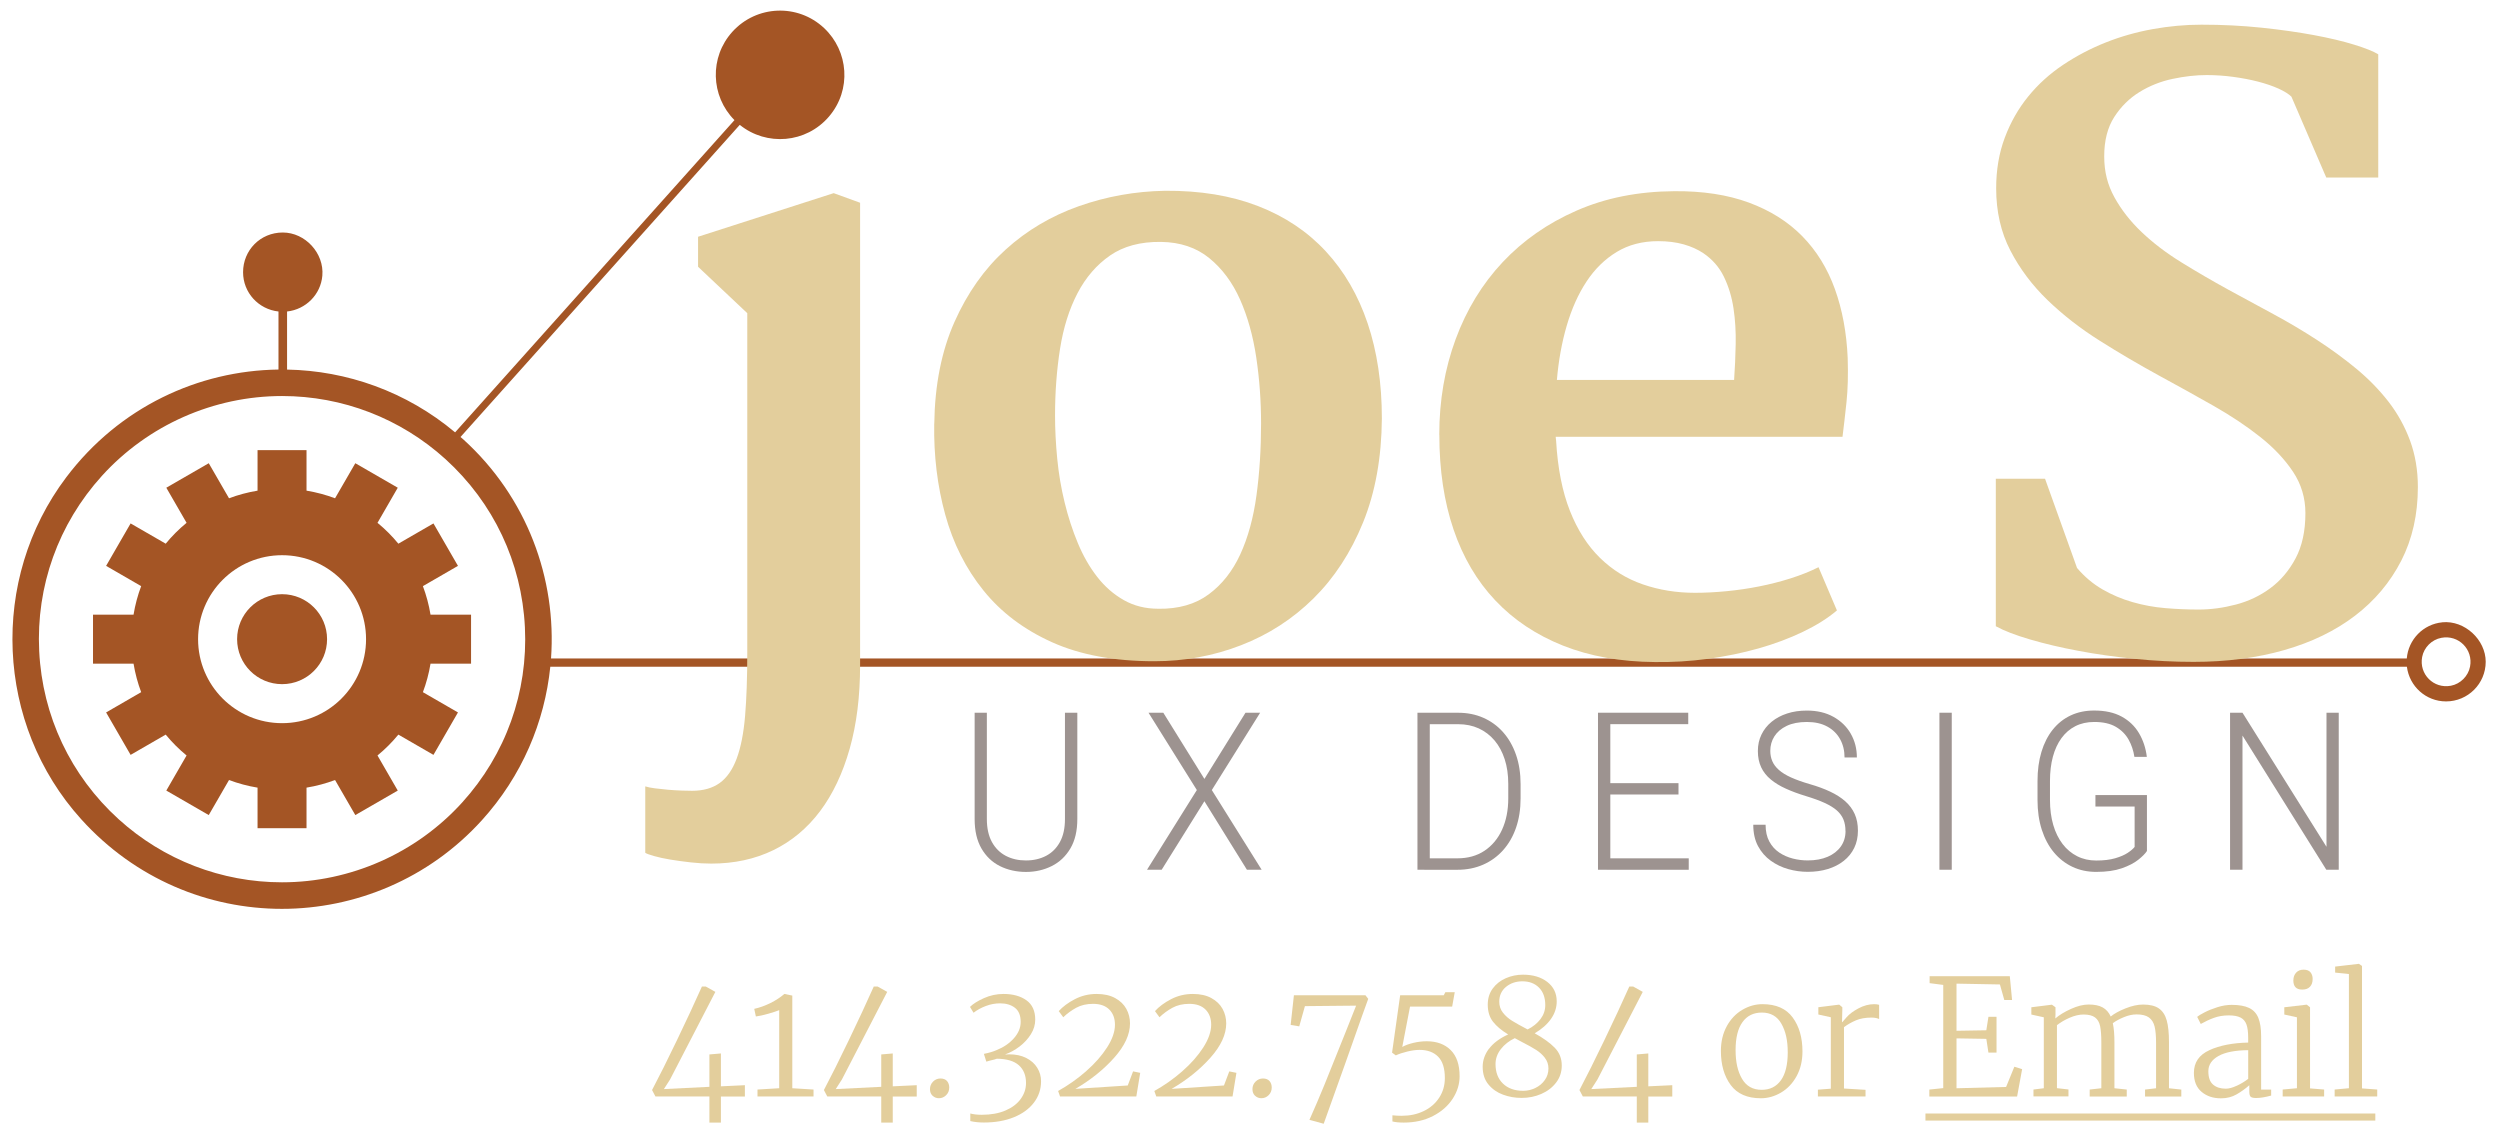 <?xml version="1.0" encoding="UTF-8"?> <svg xmlns="http://www.w3.org/2000/svg" id="Layer_1" version="1.1" viewBox="0 0 708.03 323.14"><defs><style> .st0 { isolation: isolate; } .st1 { fill: #a45525; } .st2 { fill: #e89b18; } .st3 { fill: #e3ce9c; } .st4 { fill: none; stroke: #e3ce9c; stroke-miterlimit: 10; stroke-width: 2px; } .st5 { fill: #9d9390; } </style></defs><g><g><g><path class="st2" d="M693.29,182.12"></path><path class="st2" d="M692.76,187.43"></path><g><path class="st1" d="M119.77,166l9.93-5.74-6.94-12.02-9.94,5.74c-1.77-2.16-3.75-4.14-5.91-5.91l5.74-9.94-12.02-6.94-5.74,9.93c-2.58-.97-5.28-1.7-8.08-2.16v-11.48h-13.87v11.48c-2.79.46-5.5,1.19-8.08,2.16l-5.74-9.93-12.02,6.94,5.74,9.94c-2.16,1.77-4.14,3.75-5.91,5.91l-9.94-5.74-6.94,12.02,9.93,5.74c-.97,2.58-1.7,5.28-2.16,8.08h-11.48v13.87h11.48c.46,2.79,1.19,5.5,2.16,8.08l-9.93,5.74,6.94,12.02,9.94-5.74c1.77,2.16,3.75,4.14,5.91,5.91l-5.74,9.94,12.02,6.94,5.74-9.93c2.58.97,5.28,1.7,8.08,2.16v11.48h13.87v-11.48c2.79-.46,5.5-1.19,8.08-2.16l5.74,9.93,12.02-6.94-5.74-9.94c2.16-1.77,4.14-3.75,5.91-5.91l9.94,5.74,6.94-12.02-9.93-5.74c.97-2.58,1.7-5.28,2.16-8.08h11.48v-13.87h-11.48c-.46-2.79-1.19-5.5-2.16-8.08h0ZM79.89,204.81c-13.14,0-23.79-10.65-23.79-23.78s10.65-23.79,23.79-23.79,23.78,10.65,23.78,23.79-10.65,23.78-23.78,23.78Z"></path><path class="st1" d="M79.89,168.28c-7.03,0-12.74,5.7-12.74,12.74s5.7,12.74,12.74,12.74,12.74-5.7,12.74-12.74-5.7-12.74-12.74-12.74Z"></path><path class="st1" d="M691.69,176.25c-5.38.51-9.61,4.84-10.06,10.24H156.06c1.61-22.59-6.78-45.66-24.85-62.05-.26-.23-.53-.45-.79-.68l79.09-88.4c7.59,6.13,18.79,5.22,25.26-2.34s5.57-18.56-1.4-25.09c-7.44-6.97-19.11-6.47-25.94,1.05-6.54,7.21-6.2,18.21.58,25.04l-79.12,88.43c-13.84-11.6-30.7-17.47-47.59-17.78v-16.45c5.31-.58,9.53-4.8,9.99-10.14.55-6.35-4.83-12.23-11.2-12.23s-11.25,5.03-11.25,11.25c0,5.8,4.4,10.51,10.03,11.12v16.44c-22.63.3-45.05,10.58-60.11,30.52-21.81,28.9-20.04,69.95,4.22,96.82,15.36,17.02,36.16,25.4,56.87,25.4s41.53-8.45,56.6-25.07c11.38-12.55,17.8-27.85,19.4-43.5h525.81c.7,5.53,5.37,9.82,11.09,9.82,6.2,0,11.23-5.03,11.23-11.23s-5.92-11.79-12.3-11.18h.01ZM130.89,227.28c-13.03,14.36-31.63,22.6-51.03,22.6-17.12,0-33.54-6.34-46.24-17.85-13.62-12.36-21.62-29.28-22.52-47.65s5.42-35.99,17.77-49.62c13.03-14.36,31.63-22.6,51.03-22.6,17.12,0,33.54,6.34,46.24,17.85,13.62,12.36,21.62,29.28,22.52,47.65s-5.42,35.99-17.77,49.62ZM694.12,194.21c-4.87.92-9.06-3.27-8.14-8.14.51-2.71,2.72-4.92,5.43-5.43,4.87-.93,9.07,3.27,8.14,8.14-.51,2.7-2.73,4.92-5.43,5.43Z"></path></g></g><g><path class="st3" d="M211.63,88.69l-13.93-13.14v-8.5l38.41-12.35,7.48,2.72v130.96c0,8.84-.98,16.73-2.95,23.68s-4.76,12.84-8.38,17.67c-3.63,4.83-8.04,8.51-13.25,11.05-5.21,2.53-11.07,3.8-17.56,3.8-1.81,0-3.74-.11-5.78-.34s-3.96-.49-5.78-.79c-1.81-.3-3.38-.64-4.7-1.02-1.32-.38-2.13-.68-2.44-.91v-18.81c.68.23,1.61.41,2.78.56s2.42.28,3.74.4c1.32.11,2.6.19,3.85.23s2.21.06,2.89.06c3.17,0,5.78-.74,7.82-2.21,2.04-1.47,3.64-3.78,4.81-6.91,1.17-3.14,1.96-7.16,2.38-12.06.41-4.91.62-10.84.62-17.79v-96.3h-.01Z"></path><path class="st3" d="M264.6,119.96c.15-10.95,2.06-20.54,5.72-28.78,3.66-8.23,8.5-15.07,14.5-20.5,6-5.44,12.92-9.53,20.73-12.29,7.82-2.76,15.95-4.21,24.41-4.36,9.89-.07,18.65,1.36,26.28,4.31s14.05,7.23,19.26,12.86c5.21,5.63,9.16,12.43,11.84,20.39,2.68,7.97,4.02,16.94,4.02,26.91-.08,11.1-1.85,20.92-5.32,29.46s-8.16,15.71-14.05,21.53c-5.89,5.82-12.73,10.23-20.51,13.25s-15.97,4.53-24.58,4.53c-11.33,0-20.98-1.8-28.95-5.38-7.97-3.59-14.45-8.48-19.43-14.67-4.99-6.19-8.59-13.35-10.82-21.47s-3.27-16.71-3.12-25.77l.02-.02ZM328.04,172.41c5.74.08,10.5-1.28,14.27-4.08,3.78-2.79,6.76-6.57,8.95-11.33s3.72-10.33,4.59-16.71c.87-6.38,1.3-13.16,1.3-20.34,0-6.34-.45-12.58-1.36-18.69-.91-6.12-2.44-11.59-4.59-16.43-2.15-4.83-5.06-8.74-8.72-11.73-3.66-2.98-8.21-4.51-13.65-4.59-5.82-.08-10.63,1.21-14.45,3.85-3.81,2.64-6.89,6.21-9.23,10.7-2.34,4.5-3.99,9.73-4.93,15.69-.94,5.97-1.42,12.27-1.42,18.92,0,3.93.21,8.01.62,12.24s1.11,8.37,2.1,12.41c.98,4.04,2.23,7.87,3.74,11.5,1.51,3.62,3.34,6.82,5.49,9.57,2.15,2.76,4.66,4.95,7.53,6.57,2.87,1.63,6.12,2.44,9.74,2.44h.02Z"></path><path class="st3" d="M407.62,123.13c0-9.67,1.55-18.69,4.64-27.07,3.1-8.39,7.53-15.65,13.31-21.81,5.78-6.15,12.76-11.03,20.96-14.61,8.19-3.59,17.39-5.42,27.59-5.49,8.08-.08,15.14,1,21.19,3.23,6.04,2.23,11.08,5.4,15.12,9.52,4.04,4.12,7.12,9.1,9.23,14.95,2.11,5.86,3.32,12.37,3.63,19.54.15,4.76.04,8.93-.34,12.52-.38,3.59-.76,6.85-1.13,9.8h-81.23c0,.23.02.43.06.62s.06.36.06.51c.45,7.78,1.76,14.39,3.91,19.83s4.99,9.88,8.5,13.31c3.51,3.44,7.57,5.95,12.18,7.53,4.61,1.59,9.52,2.38,14.73,2.38,2.79,0,5.76-.15,8.89-.45s6.23-.75,9.29-1.36,6.02-1.36,8.89-2.27c2.87-.91,5.51-1.96,7.93-3.17l5.21,12.24c-2.57,2.19-5.78,4.21-9.63,6.06-3.85,1.85-8.04,3.42-12.57,4.7s-9.31,2.27-14.33,2.95-10.03.98-15.01.91c-9.74-.08-18.41-1.63-26-4.64-7.59-3.02-13.99-7.29-19.2-12.8-5.21-5.51-9.16-12.22-11.84-20.11s-4.02-16.82-4.02-26.79l-.02-.03ZM491.12,107.61c.23-3.25.38-6.63.45-10.14s-.13-6.89-.62-10.14-1.4-6.23-2.72-8.95c-1.32-2.72-3.27-4.94-5.83-6.68-1.59-1.06-3.44-1.89-5.55-2.49-2.12-.6-4.53-.91-7.25-.91-4.46,0-8.37,1.02-11.73,3.06-3.36,2.04-6.21,4.83-8.55,8.38-2.34,3.55-4.21,7.72-5.61,12.52-1.4,4.8-2.32,9.91-2.78,15.35h50.19,0Z"></path><path class="st3" d="M565.25,135.59h13.93l9.06,25.26c2.11,2.49,4.51,4.51,7.19,6.06s5.53,2.76,8.55,3.62c3.02.87,6.12,1.44,9.29,1.7,3.17.27,6.31.4,9.4.4,3.47,0,7-.47,10.59-1.42,3.59-.94,6.83-2.49,9.74-4.64s5.29-4.97,7.14-8.44c1.85-3.47,2.78-7.74,2.78-12.8,0-4.31-1.17-8.21-3.51-11.73-2.34-3.51-5.44-6.8-9.29-9.85-3.85-3.06-8.27-6-13.26-8.84-4.98-2.83-10.12-5.68-15.41-8.55-5.66-3.1-11.26-6.38-16.77-9.86-5.51-3.47-10.44-7.31-14.78-11.5s-7.86-8.87-10.54-14.05c-2.68-5.17-4.02-11.05-4.02-17.62,0-5.21.81-9.99,2.44-14.33,1.62-4.34,3.83-8.23,6.63-11.67,2.79-3.44,6.08-6.42,9.86-8.95,3.78-2.53,7.8-4.64,12.07-6.34,4.27-1.7,8.72-2.96,13.37-3.8,4.64-.83,9.23-1.25,13.77-1.25,5.89,0,11.56.28,16.99.85,5.44.57,10.38,1.27,14.84,2.1s8.27,1.74,11.44,2.72,5.44,1.89,6.8,2.72v34.89h-14.73l-9.86-22.89c-.76-.75-1.97-1.51-3.63-2.27-1.66-.75-3.59-1.41-5.78-1.98s-4.55-1.02-7.08-1.36-5.04-.51-7.53-.51c-3.02,0-6.23.36-9.63,1.08s-6.53,1.97-9.4,3.74c-2.87,1.78-5.25,4.13-7.14,7.08s-2.83,6.65-2.83,11.1.96,8.1,2.89,11.61c1.93,3.51,4.49,6.8,7.7,9.85,3.21,3.06,6.95,5.91,11.22,8.55,4.27,2.64,8.74,5.25,13.43,7.82,4.15,2.27,8.36,4.55,12.63,6.85,4.27,2.3,8.38,4.74,12.35,7.31,3.96,2.57,7.68,5.29,11.16,8.16,3.47,2.87,6.51,5.99,9.12,9.34,2.6,3.36,4.64,7.04,6.12,11.05,1.47,4,2.21,8.38,2.21,13.14,0,7.78-1.57,14.73-4.7,20.85-3.14,6.12-7.5,11.31-13.09,15.58s-12.27,7.52-20.05,9.74c-7.78,2.23-16.35,3.34-25.72,3.34-5.44,0-10.97-.28-16.6-.85s-10.95-1.32-15.97-2.27c-5.02-.94-9.59-2.02-13.71-3.23-4.12-1.21-7.35-2.45-9.69-3.74v-41.8.03Z"></path></g><path class="st2" d="M124.31,130.74"></path></g><g><path class="st5" d="M301.62,201.85h3.49v30.12c0,3.32-.65,6.09-1.96,8.31s-3.06,3.88-5.27,4.99-4.64,1.67-7.31,1.67-5.22-.56-7.41-1.67c-2.2-1.11-3.93-2.77-5.21-4.99s-1.92-4.99-1.92-8.31v-30.12h3.46v30.12c0,2.59.48,4.75,1.43,6.49s2.27,3.05,3.93,3.92c1.67.88,3.57,1.31,5.71,1.31s4.04-.44,5.71-1.31c1.67-.88,2.97-2.18,3.92-3.92s1.42-3.9,1.42-6.49v-30.12h.01Z"></path><path class="st5" d="M329.46,201.85l11.64,18.75,11.64-18.75h4.15l-13.69,21.9,14.11,22.57h-4.17l-12.04-19.4-12.1,19.4h-4.15l14.11-22.57-13.69-21.9h4.19Z"></path><path class="st5" d="M404.93,201.85v44.47h-3.49v-44.47h3.49ZM412.74,246.33h-9.34l.06-3.24h9.28c2.97,0,5.53-.71,7.68-2.14s3.81-3.42,4.98-5.97c1.17-2.56,1.76-5.51,1.76-8.87v-4.12c0-2.57-.34-4.89-1.01-6.96s-1.63-3.85-2.88-5.33-2.74-2.61-4.47-3.41c-1.73-.79-3.67-1.19-5.81-1.19h-9.77v-3.24h9.77c2.57,0,4.94.47,7.1,1.42s4.03,2.31,5.61,4.09,2.8,3.92,3.66,6.4c.86,2.48,1.29,5.25,1.29,8.31v4.03c0,3.05-.43,5.82-1.29,8.31-.86,2.48-2.09,4.61-3.68,6.38s-3.48,3.14-5.66,4.09c-2.19.96-4.61,1.44-7.28,1.44h0Z"></path><path class="st5" d="M456.06,201.85v44.47h-3.49v-44.47h3.49ZM478.13,201.85v3.24h-23.11v-3.24h23.11ZM475.37,221.8v3.21h-20.36v-3.21h20.36ZM478.27,243.09v3.24h-23.25v-3.24h23.25Z"></path><path class="st5" d="M522.66,235.36c0-1.22-.19-2.31-.57-3.25s-1-1.8-1.86-2.57c-.86-.76-2.02-1.48-3.46-2.14s-3.25-1.32-5.41-1.97c-2.06-.63-3.93-1.32-5.59-2.08-1.67-.75-3.09-1.62-4.27-2.6-1.18-.98-2.09-2.12-2.71-3.44s-.94-2.85-.94-4.6.34-3.27,1.02-4.67,1.64-2.62,2.88-3.63c1.24-1.02,2.71-1.8,4.4-2.35s3.55-.82,5.58-.82c2.9,0,5.4.59,7.52,1.77,2.12,1.18,3.76,2.77,4.91,4.78,1.15,2.01,1.73,4.25,1.73,6.73h-3.49c0-1.93-.42-3.66-1.26-5.18-.84-1.52-2.05-2.71-3.63-3.57-1.58-.87-3.51-1.3-5.78-1.3s-4.18.37-5.72,1.11-2.7,1.73-3.48,2.96c-.78,1.23-1.16,2.6-1.16,4.11,0,1.06.19,2.03.57,2.92s.99,1.71,1.85,2.47c.85.76,1.99,1.47,3.42,2.12,1.43.65,3.18,1.28,5.27,1.89,2.2.63,4.14,1.34,5.83,2.14,1.69.79,3.13,1.71,4.3,2.75s2.06,2.24,2.67,3.6.91,2.94.91,4.73-.35,3.44-1.05,4.87c-.7,1.44-1.69,2.66-2.97,3.67-1.28,1.01-2.78,1.78-4.51,2.31s-3.63.79-5.69.79c-1.84,0-3.66-.25-5.48-.76s-3.48-1.3-4.98-2.38-2.71-2.46-3.61-4.14-1.35-3.7-1.35-6.06h3.49c0,1.87.35,3.46,1.05,4.75s1.63,2.33,2.8,3.12c1.16.78,2.45,1.35,3.86,1.71s2.82.53,4.22.53c2.18,0,4.07-.35,5.67-1.04s2.84-1.67,3.72-2.92,1.32-2.71,1.32-4.38l-.02.02Z"></path><path class="st5" d="M552.76,201.85v44.47h-3.49v-44.47h3.49Z"></path><path class="st5" d="M608.04,225.16v15.85c-.47.73-1.29,1.56-2.46,2.49s-2.72,1.73-4.67,2.41c-1.95.68-4.36,1.02-7.24,1.02-2.44,0-4.68-.47-6.7-1.42-2.03-.95-3.78-2.31-5.27-4.09s-2.63-3.93-3.44-6.43c-.8-2.5-1.21-5.3-1.21-8.4v-5.38c0-3.05.37-5.81,1.11-8.26s1.81-4.56,3.21-6.31,3.09-3.09,5.07-4.02c1.98-.93,4.2-1.39,6.66-1.39,3.09,0,5.67.57,7.77,1.71,2.09,1.14,3.73,2.7,4.91,4.69s1.93,4.23,2.23,6.73h-3.52c-.27-1.77-.81-3.41-1.65-4.9s-2.04-2.7-3.62-3.62-3.62-1.37-6.12-1.37c-2.01,0-3.79.4-5.34,1.19-1.55.79-2.86,1.92-3.93,3.39s-1.88,3.22-2.43,5.27-.82,4.32-.82,6.83v5.44c0,2.59.31,4.93.92,7.03s1.5,3.9,2.65,5.41c1.15,1.51,2.54,2.66,4.15,3.47s3.4,1.21,5.37,1.21c2.1,0,3.89-.21,5.37-.64s2.66-.94,3.56-1.54,1.55-1.16,1.95-1.67v-11.45h-11.1v-3.24h14.59Z"></path><path class="st5" d="M662.36,201.85v44.47h-3.52l-23.74-38v38h-3.52v-44.47h3.52l23.79,37.97v-37.97h3.47Z"></path></g></g><g class="st0"><g class="st0"><path class="st3" d="M200.9,310.54h-15.27l-.96-1.83c2.02-3.82,4.37-8.53,7.06-14.13,2.69-5.6,5.05-10.66,7.06-15.18h1.1l2.71,1.51-12.84,24.82-1.74,2.71,12.89-.64v-9.17l3.26-.28v9.31l6.79-.32v3.21h-6.79v7.38h-3.26v-7.38Z"></path><path class="st3" d="M220.67,286.09c-.64.27-1.67.61-3.07,1.01-1.41.4-2.58.66-3.53.78l-.46-2.16c1.53-.34,3.06-.89,4.59-1.65,1.53-.76,2.84-1.62,3.94-2.57h.05l2.2.46v26.24l6.01.37v1.97h-15.87v-1.97l6.15-.37v-22.11Z"></path><path class="st3" d="M249.57,310.54h-15.27l-.96-1.83c2.02-3.82,4.37-8.53,7.06-14.13,2.69-5.6,5.05-10.66,7.06-15.18h1.1l2.71,1.51-12.84,24.82-1.74,2.71,12.89-.64v-9.17l3.26-.28v9.31l6.79-.32v3.21h-6.79v7.38h-3.26v-7.38Z"></path><path class="st3" d="M264.11,310.33c-.49-.47-.73-1.09-.73-1.86,0-.86.3-1.57.89-2.16s1.29-.87,2.09-.87,1.45.25,1.86.73c.41.49.62,1.1.62,1.83,0,.86-.29,1.58-.87,2.16-.58.58-1.27.87-2.06.87-.7,0-1.3-.24-1.79-.71Z"></path><path class="st3" d="M274.8,317.51v-2.16c.86.24,1.94.37,3.26.37,2.6,0,4.84-.41,6.72-1.22,1.88-.81,3.32-1.9,4.31-3.28.99-1.38,1.49-2.87,1.49-4.5,0-2.14-.67-3.81-2.02-5.02-1.35-1.21-3.43-1.83-6.24-1.86-.25.12-.92.31-2.02.55l-.96.28-.69-2.2c1.41-.28,2.6-.63,3.58-1.06,1.99-.79,3.62-1.91,4.91-3.35,1.28-1.44,1.93-2.98,1.93-4.63,0-1.83-.54-3.17-1.63-4.01-1.09-.84-2.48-1.26-4.2-1.26-1.38,0-2.73.25-4.06.76-1.33.5-2.48,1.14-3.46,1.9l-1.01-1.65c.86-.86,2.17-1.68,3.94-2.48,1.77-.79,3.62-1.19,5.55-1.19,2.66,0,4.82.6,6.49,1.79,1.67,1.19,2.5,3.03,2.5,5.5,0,1.44-.41,2.81-1.24,4.13-.83,1.32-1.89,2.47-3.19,3.46-1.3.99-2.68,1.75-4.15,2.27.27-.03.69-.05,1.24-.05,1.83,0,3.43.34,4.79,1.03,1.36.69,2.4,1.61,3.12,2.78.72,1.16,1.08,2.43,1.08,3.81,0,2.26-.67,4.28-2.02,6.05-1.35,1.77-3.24,3.16-5.69,4.15-2.45.99-5.27,1.49-8.49,1.49-1.41,0-2.69-.14-3.85-.41Z"></path><path class="st3" d="M307.62,303.36c2.46-2.16,4.43-4.4,5.92-6.72,1.48-2.32,2.23-4.46,2.23-6.42,0-1.8-.54-3.24-1.61-4.31-1.07-1.07-2.6-1.61-4.59-1.61-1.83,0-3.43.37-4.79,1.12-1.36.75-2.58,1.64-3.65,2.68l-1.28-1.74c1.13-1.25,2.64-2.38,4.54-3.37,1.9-.99,3.96-1.49,6.19-1.49,2.08,0,3.83.39,5.25,1.17,1.42.78,2.48,1.8,3.17,3.07.69,1.27,1.03,2.64,1.03,4.11,0,3.12-1.49,6.35-4.47,9.7-2.98,3.35-6.64,6.29-10.99,8.83l14.82-.96,1.51-3.99,2.02.41-1.1,6.7h-21.6l-.55-1.56c2.84-1.59,5.5-3.46,7.96-5.62Z"></path><path class="st3" d="M334.87,303.36c2.46-2.16,4.43-4.4,5.92-6.72,1.48-2.32,2.23-4.46,2.23-6.42,0-1.8-.54-3.24-1.61-4.31-1.07-1.07-2.6-1.61-4.59-1.61-1.83,0-3.43.37-4.79,1.12-1.36.75-2.58,1.64-3.65,2.68l-1.28-1.74c1.13-1.25,2.64-2.38,4.54-3.37,1.9-.99,3.96-1.49,6.19-1.49,2.08,0,3.83.39,5.25,1.17,1.42.78,2.48,1.8,3.17,3.07.69,1.27,1.03,2.64,1.03,4.11,0,3.12-1.49,6.35-4.47,9.7-2.98,3.35-6.64,6.29-10.99,8.83l14.82-.96,1.51-3.99,2.02.41-1.1,6.7h-21.6l-.55-1.56c2.84-1.59,5.5-3.46,7.96-5.62Z"></path><path class="st3" d="M355.44,310.33c-.49-.47-.73-1.09-.73-1.86,0-.86.3-1.57.89-2.16.6-.58,1.29-.87,2.09-.87s1.45.25,1.86.73c.41.49.62,1.1.62,1.83,0,.86-.29,1.58-.87,2.16s-1.27.87-2.06.87c-.7,0-1.3-.24-1.79-.71Z"></path><path class="st3" d="M370.85,317.15c1.47-3.27,2.87-6.56,4.22-9.86,1.34-3.3,3.29-8.13,5.83-14.5l3.17-7.98-14.5.14-1.61,5.73-2.43-.41.92-8.39h20.27l.78,1.01c-.12.25-2.22,6.13-6.28,17.66-4.16,11.68-6.27,17.58-6.33,17.71l-4.04-1.1Z"></path><path class="st3" d="M397.09,316c2.23,0,4.27-.44,6.12-1.33s3.31-2.15,4.38-3.78,1.61-3.49,1.61-5.57c0-2.75-.63-4.77-1.9-6.05-1.27-1.28-3.02-1.93-5.25-1.93-1.01,0-2.16.15-3.44.46s-2.39.67-3.3,1.1l-1.06-.78,2.29-16.24h12.34l.46-.87h2.66l-.73,4.08h-11.93l-2.2,11.42c.79-.46,1.83-.84,3.12-1.15,1.28-.31,2.55-.46,3.81-.46,2.84,0,5.11.83,6.79,2.5,1.68,1.67,2.52,4.14,2.52,7.41,0,2.23-.66,4.36-1.97,6.38-1.32,2.02-3.17,3.65-5.57,4.88-2.4,1.24-5.16,1.86-8.28,1.86-1.31,0-2.38-.11-3.21-.32v-1.74c.89.09,1.8.14,2.75.14Z"></path><path class="st3" d="M421.72,297.01c1.19-1.59,3-2.94,5.41-4.04-1.87-1.13-3.29-2.33-4.29-3.6-.99-1.27-1.49-2.88-1.49-4.84,0-1.77.47-3.3,1.42-4.59.95-1.28,2.19-2.25,3.71-2.91,1.53-.66,3.15-.99,4.86-.99,2.81,0,5.11.69,6.88,2.06,1.77,1.38,2.66,3.21,2.66,5.5,0,1.77-.54,3.43-1.63,4.98-1.09,1.54-2.62,2.9-4.61,4.06,2.45,1.35,4.33,2.71,5.67,4.08s2,3.06,2,5.05c0,1.83-.54,3.45-1.61,4.84s-2.47,2.46-4.2,3.21c-1.73.75-3.57,1.12-5.53,1.12s-3.63-.31-5.3-.92-3.04-1.57-4.13-2.89c-1.09-1.31-1.63-2.98-1.63-5,0-1.83.6-3.55,1.79-5.14ZM437.54,299.6c-.67-.87-1.5-1.62-2.48-2.25s-2.34-1.38-4.08-2.27l-1.97-1.06c-1.62.77-2.94,1.8-3.95,3.1-1.01,1.3-1.51,2.71-1.51,4.24,0,2.32.7,4.17,2.11,5.53,1.41,1.36,3.32,2.04,5.73,2.04,1.19,0,2.34-.27,3.44-.8,1.1-.53,2-1.28,2.68-2.25.69-.96,1.03-2.06,1.03-3.28,0-1.13-.34-2.13-1.01-3ZM425.67,286.83c.7.89,1.56,1.64,2.57,2.27,1.01.63,2.48,1.45,4.4,2.45,1.53-.76,2.74-1.74,3.65-2.94.9-1.19,1.35-2.51,1.35-3.95,0-2.11-.59-3.76-1.77-4.95-1.18-1.19-2.75-1.79-4.7-1.79-1.83,0-3.39.53-4.66,1.58-1.27,1.06-1.9,2.45-1.9,4.2,0,1.19.35,2.23,1.05,3.12Z"></path><path class="st3" d="M463.55,310.54h-15.27l-.96-1.83c2.02-3.82,4.37-8.53,7.06-14.13,2.69-5.6,5.05-10.66,7.06-15.18h1.1l2.71,1.51-12.84,24.82-1.74,2.71,12.89-.64v-9.17l3.26-.28v9.31l6.79-.32v3.21h-6.79v7.38h-3.26v-7.38Z"></path><path class="st3" d="M489.04,290.63c1.12-2.02,2.58-3.56,4.4-4.63,1.82-1.07,3.72-1.61,5.71-1.61,3.85,0,6.71,1.25,8.55,3.76,1.85,2.51,2.78,5.72,2.78,9.63,0,2.66-.56,5-1.67,7.02-1.12,2.02-2.58,3.56-4.4,4.63-1.82,1.07-3.72,1.61-5.71,1.61-3.85,0-6.7-1.25-8.55-3.76-1.85-2.51-2.77-5.72-2.77-9.63,0-2.66.56-5,1.67-7.02ZM504.38,305.95c1.28-1.8,1.93-4.43,1.93-7.89s-.6-6.01-1.79-8.12c-1.19-2.11-3.04-3.17-5.55-3.17-2.35,0-4.18.9-5.48,2.71-1.3,1.8-1.95,4.43-1.95,7.89s.6,6.05,1.81,8.14c1.21,2.09,3.07,3.14,5.57,3.14,2.35,0,4.17-.9,5.46-2.71Z"></path><path class="st3" d="M514.84,308.61l3.67-.28v-20.23l-3.53-.78v-2.06l5.83-.73h.09l.87.73v.73l-.09,3.49h.09c.06-.06.47-.53,1.22-1.4.75-.87,1.87-1.71,3.35-2.5,1.48-.79,2.97-1.19,4.47-1.19.49,0,.95.06,1.38.18v4.04c-.12-.09-.39-.18-.8-.28-.41-.09-.85-.14-1.31-.14-1.74,0-3.23.26-4.45.78-1.22.52-2.36,1.16-3.39,1.93v17.38l6.1.37v1.88h-13.49v-1.93Z"></path><path class="st3" d="M550.34,278.94l-3.85-.5v-1.97h22.71l.64,6.74h-2.2l-1.24-4.4-12.29-.23v13.35l8.44-.14.6-3.81h2.29v10.14h-2.29l-.6-3.9-8.44-.14v14.13l14.04-.37,2.34-5.73,2.2.69-1.42,7.75h-24.86v-1.97l3.94-.41v-29.22Z"></path><path class="st3" d="M575.89,308.57l2.94-.37v-20.09l-3.53-.78v-2.06l5.83-.73,1.01.73v2.02l-.05,1.15c1.13-.98,2.61-1.88,4.45-2.71,1.83-.83,3.5-1.24,5-1.24,1.65,0,2.97.27,3.97.83.99.55,1.75,1.41,2.27,2.57.95-.79,2.33-1.56,4.15-2.29,1.82-.73,3.49-1.1,5.02-1.1,1.93,0,3.42.37,4.47,1.1,1.05.73,1.8,1.87,2.22,3.39.43,1.53.64,3.59.64,6.19v13.03l3.49.37v1.97h-10.27v-1.97l3.12-.37v-12.89c0-1.93-.14-3.46-.41-4.59-.28-1.13-.81-1.99-1.61-2.57-.8-.58-1.96-.87-3.49-.87-1.13,0-2.32.25-3.55.76-1.24.5-2.3,1.08-3.19,1.72.31,1.41.46,3.24.46,5.5v12.93l3.49.37v1.97h-10.5v-1.97l3.3-.37v-12.98c0-1.96-.12-3.49-.34-4.59-.23-1.1-.71-1.93-1.44-2.48-.73-.55-1.82-.83-3.26-.83-1.19,0-2.49.3-3.88.89-1.39.6-2.61,1.31-3.65,2.13v17.84l3.26.37v1.97h-9.91v-1.97Z"></path><path class="st3" d="M625.75,297.4c2.94-1.33,6.59-2.04,10.96-2.13v-1.42c0-1.56-.16-2.79-.48-3.69-.32-.9-.88-1.56-1.67-1.97-.8-.41-1.91-.62-3.35-.62-1.56,0-2.97.24-4.24.71s-2.5,1.05-3.69,1.72l-1.01-2.02c.34-.3,1.04-.73,2.11-1.28,1.07-.55,2.29-1.04,3.67-1.47,1.38-.43,2.71-.64,3.99-.64,2.08,0,3.72.29,4.93.87s2.08,1.51,2.61,2.8.8,3.01.8,5.18v15.14h2.84v1.7c-1.68.46-3.1.69-4.27.69-.73,0-1.24-.12-1.51-.34-.28-.23-.41-.76-.41-1.58v-1.7c-1.1.98-2.3,1.84-3.6,2.59s-2.77,1.12-4.43,1.12c-2.2,0-4.03-.61-5.48-1.83-1.45-1.22-2.18-3.01-2.18-5.37,0-2.97,1.47-5.11,4.4-6.44ZM633.46,307.51c1.19-.55,2.28-1.21,3.26-1.97v-8.12c-3.7.03-6.51.58-8.42,1.65-1.91,1.07-2.87,2.51-2.87,4.31s.44,3,1.33,3.78c.89.78,2.09,1.17,3.62,1.17.86,0,1.88-.27,3.07-.83Z"></path><path class="st3" d="M650.52,288.11l-3.58-.78v-2.06l6.28-.73h.09l.92.73v22.98l3.99.32v1.97h-11.74v-1.97l4.04-.37v-20.09ZM649.51,277.65c0-.89.26-1.61.78-2.18.52-.57,1.22-.85,2.11-.85s1.57.25,1.97.76c.4.5.6,1.12.6,1.86,0,.95-.25,1.69-.76,2.22-.5.54-1.23.8-2.18.8h-.05c-1.65,0-2.48-.87-2.48-2.61Z"></path><path class="st3" d="M665.24,275.86l-3.9-.41v-1.7l6.7-.78h.04l.87.6v34.68l4.31.32v1.97h-12.06v-1.97l4.04-.37v-32.34Z"></path></g></g><line class="st4" x1="545.31" y1="316.36" x2="672.72" y2="316.36"></line></svg> 